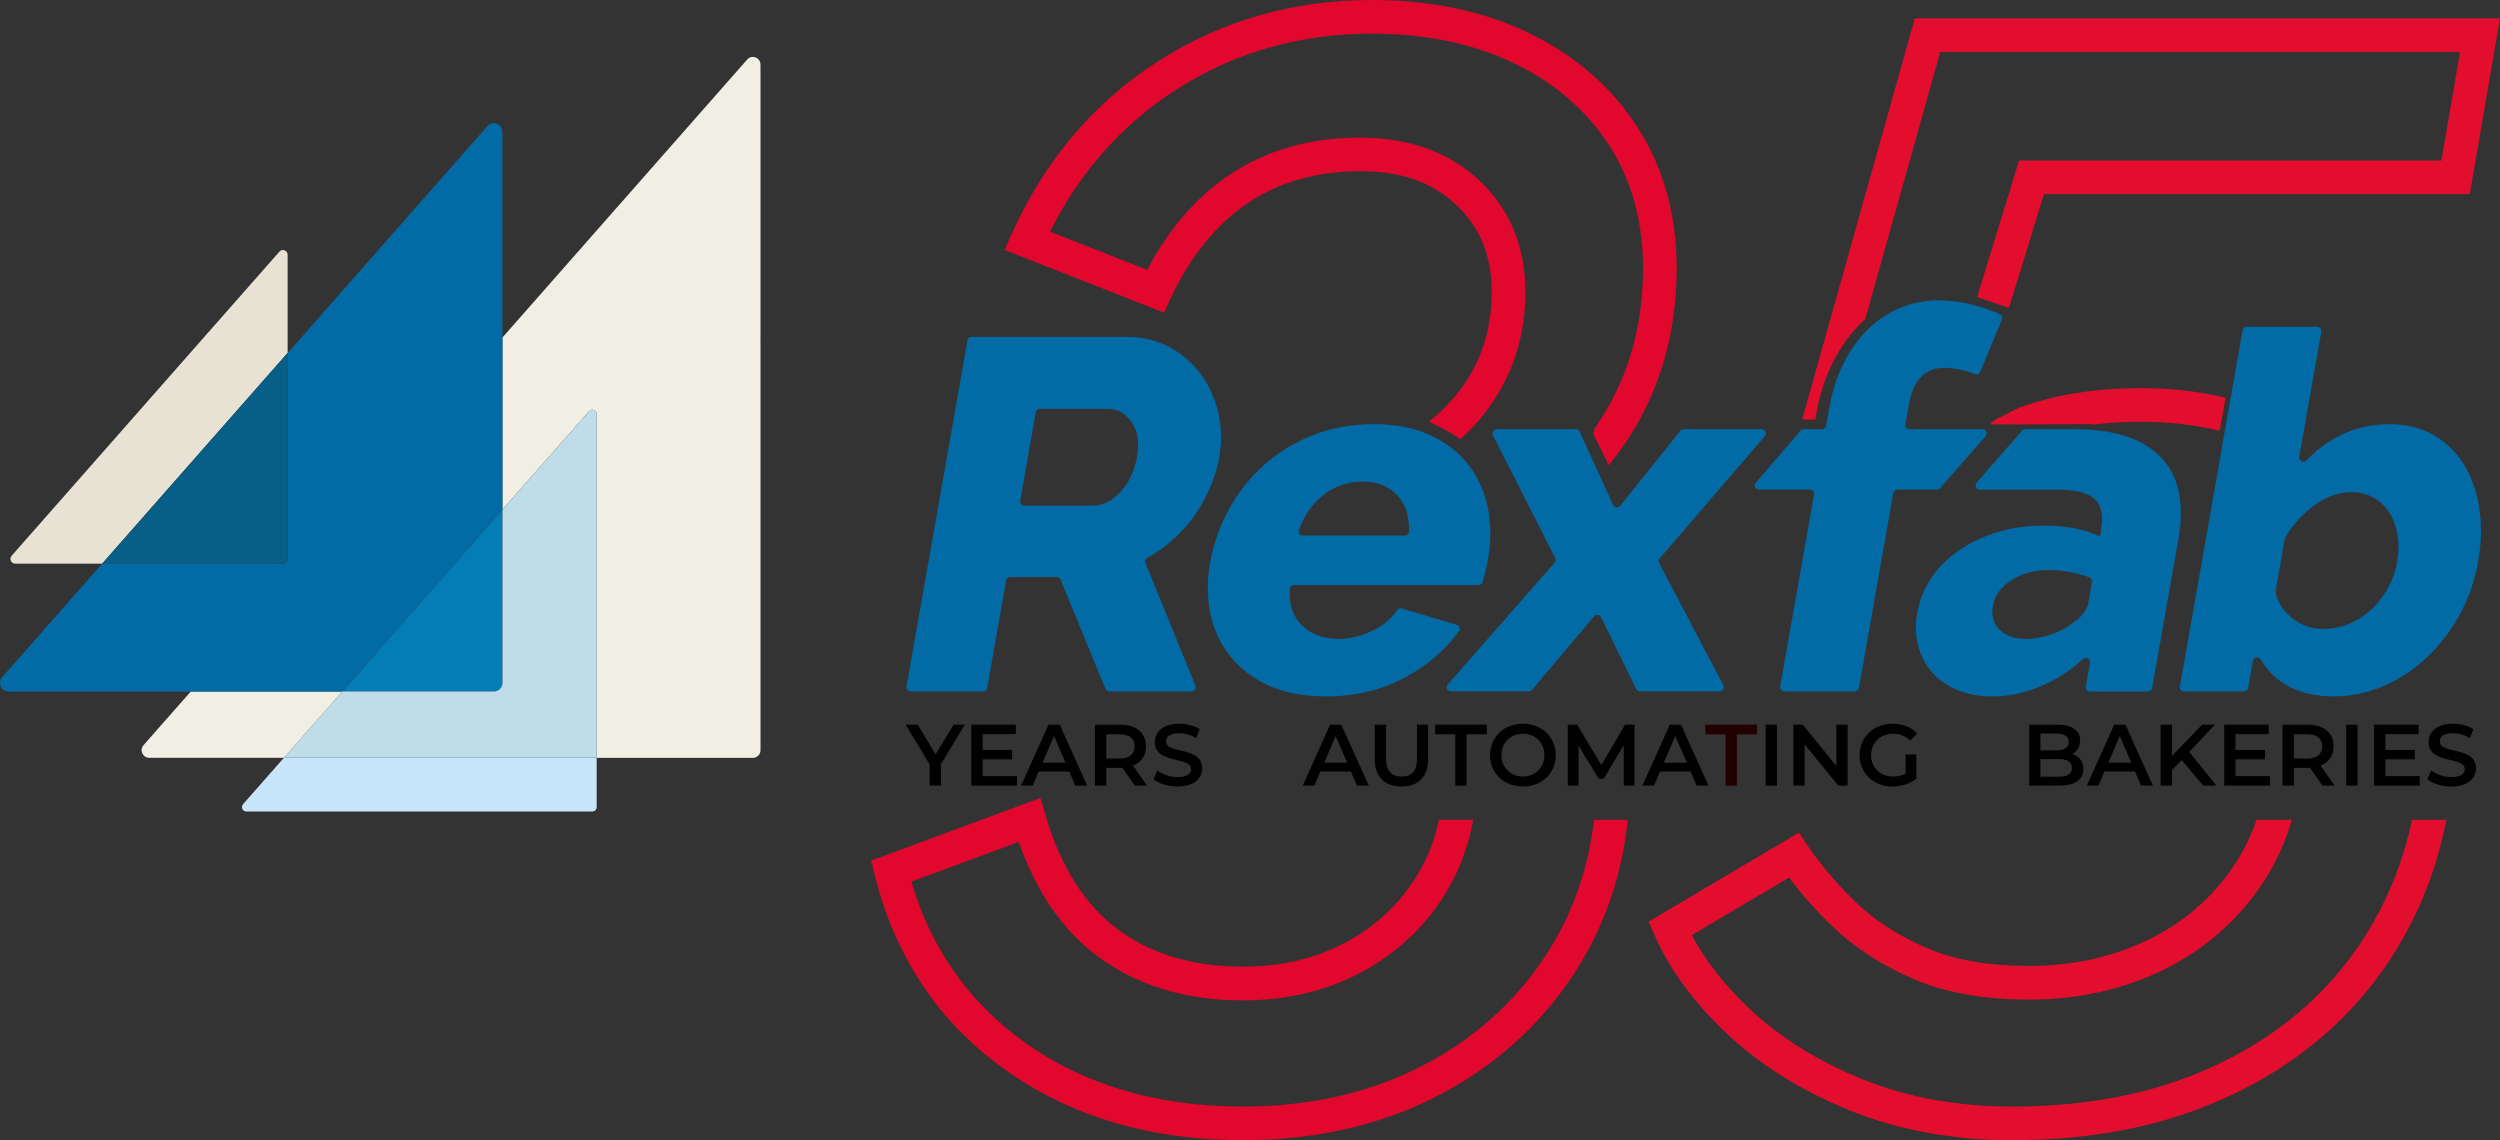 <?xml version="1.0" encoding="UTF-8"?> <svg xmlns="http://www.w3.org/2000/svg" id="Capa_2" viewBox="0 0 361.21 164.74"><rect x="0" y="0" width="361.21" height="164.74" fill="#333333" stroke="none"/><defs><style> .cls-1 { fill: #075f88; } .cls-2 { fill: #047cb6; } .cls-3 { fill: #c8e6fa; } .cls-4 { fill: #e30d2d; } .cls-5 { fill: #f1eee4; } .cls-6 { fill: #026aa5; } .cls-7 { fill: #200; } .cls-8 { fill: #bfdde8; } .cls-9 { fill: #010101; } .cls-10 { fill: #e2072c; } .cls-11 { fill: #e7e2d3; } </style></defs><g id="Capa_1-2" data-name="Capa_1"><path class="cls-10" d="M230.31,118.45c-.78,6.72-2.86,12.88-6.2,18.36-4.35,7.13-10.43,12.82-18.06,16.9-7.67,4.09-16.59,6.17-26.51,6.17-12.31,0-22.92-3.13-31.55-9.32-7.99-5.73-13.48-13.52-16.32-23.18l15.52-5.74c2.55,7.29,6.42,12.87,11.53,16.63,5.66,4.16,12.67,6.27,20.82,6.27,6.41,0,12.25-1.4,17.33-4.16,5.11-2.78,9.19-6.66,12.13-11.54,1.88-3.12,3.17-6.6,3.85-10.39h-4.95c-.61,2.87-1.63,5.5-3.06,7.88-2.49,4.13-5.95,7.42-10.29,9.77-4.36,2.37-9.41,3.57-15.01,3.57-7.1,0-13.13-1.79-17.94-5.32-4.8-3.52-8.35-9.09-10.54-16.56l-.73-2.5-24.47,9.06.53,2.11c2.92,11.79,9.24,21.23,18.77,28.05,9.47,6.79,21.04,10.23,34.38,10.23,10.73,0,20.42-2.27,28.8-6.74,8.41-4.5,15.11-10.77,19.92-18.66,3.81-6.25,6.14-13.26,6.93-20.89h-4.88ZM236.56,18.33c-3.76-5.8-9.03-10.36-15.67-13.56-6.56-3.17-14.19-4.77-22.69-4.77-11.39,0-21.83,3.01-31.02,8.95-9.2,5.93-16.26,14.29-21,24.84l-1.04,2.32,23.05,9.06.96-2.07c2.82-6.04,6.56-10.67,11.14-13.76,4.53-3.05,9.97-4.6,16.14-4.6s10.46,1.59,13.96,4.86c3.46,3.23,5.14,7.35,5.14,12.58,0,4.67-1.16,8.87-3.44,12.51-1.5,2.39-3.39,4.47-5.65,6.23,1.76.81,3.5,1.77,4.55,2.53,2.03-1.81,3.77-3.87,5.22-6.18,2.77-4.42,4.18-9.5,4.18-15.09,0-6.56-2.25-11.99-6.68-16.13-4.38-4.1-10.2-6.17-17.28-6.17s-13.51,1.82-18.86,5.43c-4.77,3.22-8.74,7.82-11.81,13.68l-14.05-5.52c4.31-8.59,10.39-15.46,18.1-20.44,8.4-5.42,17.95-8.17,28.39-8.17,7.76,0,14.68,1.44,20.58,4.29,5.82,2.81,10.43,6.79,13.7,11.83,3.26,5.02,4.91,11,4.91,17.78,0,8.58-2.25,16.22-6.69,22.69-.08.11-.15.22-.24.33l-.25.92,2.23,4.51c.8-.97,1.55-1.97,2.26-3.01,5.01-7.29,7.55-15.86,7.55-25.44,0-7.73-1.91-14.6-5.69-20.43Z"></path><path class="cls-4" d="M276.66,2.65l-16.28,57.98h1.92s.79-8.77,7.2-14.52l10.84-38.6h75.1l-2.69,15.68h-61.03l-6.06,19.74,4.61,1.55,5.04-16.43h61.53l4.37-25.4h-84.55ZM309.3,56.09c-6.59,0-12.48.94-17.51,2.8-.09.04-.19.07-.28.11-1.63.88-3.94,1.84-3.92,2.32,1.66,0,4.91,0,4.91,0l9.13-.05c.3.01.59.03.87.07,2.15-.27,4.42-.4,6.8-.4,4.04,0,7.85.44,11.4,1.31l.86-4.78c-3.85-.93-7.94-1.39-12.26-1.39ZM348.5,118.45c-.66,3.09-1.56,6.04-2.69,8.83-2.73,6.7-6.71,12.55-11.84,17.36-5.14,4.83-11.4,8.61-18.6,11.25-7.25,2.65-15.53,3.99-24.62,3.99-7.89,0-15.14-1.31-21.56-3.91-6.42-2.59-11.89-5.98-16.25-10.06-3.7-3.47-6.55-7.09-8.5-10.8l14.05-8.32c1.81,2.43,3.94,4.82,6.34,7.13,3.1,2.98,6.98,5.5,11.54,7.49,4.59,2,10.25,3.02,16.81,3.02,7.2,0,13.86-1.52,19.81-4.51,6-3.03,10.84-7.41,14.38-13.03,1.62-2.57,2.88-5.39,3.76-8.44h-5.1c-.71,2.1-1.64,4.05-2.77,5.85-3.06,4.86-7.25,8.66-12.46,11.27-5.26,2.65-11.19,3.99-17.62,3.99-5.89,0-10.89-.87-14.87-2.61-4.03-1.75-7.43-3.95-10.11-6.53-2.77-2.67-5.13-5.43-7.01-8.22l-1.28-1.9-21.71,12.86.86,1.97c2.18,4.99,5.74,9.81,10.56,14.33,4.8,4.49,10.77,8.2,17.75,11.02,7,2.83,14.87,4.26,23.38,4.26,9.66,0,18.51-1.44,26.29-4.29,7.82-2.86,14.63-6.99,20.26-12.27,5.64-5.29,10.02-11.71,13.01-19.07,1.37-3.36,2.42-6.92,3.16-10.66h-4.97Z"></path><path class="cls-6" d="M358.21,73.38c-.38-2.43-1.13-4.53-2.24-6.32-1.11-1.77-2.57-3.18-4.39-4.22-1.81-1.03-3.91-1.55-6.28-1.55-2.81,0-5.35.62-7.63,1.84-.5.27-.99.56-1.46.88-1.08.72-2.07,1.56-2.98,2.52-.41.44-1.13.08-1.03-.51l.72-4.1,2.47-13.99c.07-.37-.22-.71-.59-.71h-10.19c-.29,0-.54.21-.59.5l-1.75,9.93-.85,4.8-2.96,16.85-.89,5.04-2.62,14.85c-.07.37.22.71.59.71h8.69c.29,0,.54-.22.59-.5l.69-3.93c.04-.21.17-.36.33-.43.26-.13.61-.06.79.24.83,1.43,1.95,2.6,3.36,3.5.66.42,1.38.77,2.16,1.04,1.47.53,3.14.8,5,.8,2.47,0,4.87-.5,7.18-1.48,1.82-.78,3.51-1.79,5.05-3.05.42-.34.83-.7,1.23-1.07,1.08-1.01,2.06-2.12,2.95-3.33.66-.9,1.27-1.86,1.82-2.87,1.3-2.38,2.19-4.94,2.67-7.69.49-2.74.54-5.32.16-7.75ZM346.36,81.13c-.12.73-.31,1.43-.55,2.1-.22.61-.49,1.2-.81,1.77-.66,1.17-1.45,2.2-2.39,3.06-.94.87-2,1.55-3.18,2.06-1.18.5-2.44.76-3.77.76-1.57,0-2.99-.47-4.28-1.41-1.12-.82-1.93-1.91-2.44-3.26-.14-.39-.16-.81-.08-1.22l1.16-6.61c.08-.47.25-.92.51-1.32,1.07-1.6,2.37-2.96,3.9-4.08,1.04-.75,2.09-1.28,3.15-1.57.71-.2,1.42-.3,2.14-.3,1.18,0,2.26.26,3.21.79.95.53,1.71,1.25,2.29,2.16.58.92.97,1.99,1.18,3.21.21,1.23.2,2.52-.04,3.86Z"></path><g><path class="cls-5" d="M28.17,99.92h-.61l-6.82,7.74c-.63.71-.12,1.83.83,1.83h19.46l8.43-9.57h-21.28Z"></path><path class="cls-5" d="M107.95,8.61l-35.36,40.16v24.87l12.52-14.22c.38-.44,1.11-.17,1.11.42v49.66h22.56c.61,0,1.1-.49,1.1-1.1V9.33c0-1.02-1.26-1.49-1.93-.73"></path><path class="cls-6" d="M27.56,99.92H1.25c-1.07,0-1.64-1.27-.94-2.07l14.44-16.4h26.13c.38,0,.69-.31.69-.69v-29.77l28.84-32.76c.76-.86,2.18-.33,2.18.82v54.59l-23.13,26.28h-21.9Z"></path><path class="cls-11" d="M40.36,36.37l-12.19,13.84L1.68,80.3c-.39.44-.08,1.14.52,1.14h12.55l13.42-15.25,13.39-15.21v-14.17c0-.63-.79-.93-1.2-.45"></path><path class="cls-3" d="M35.12,116.2c-.36.41-.07,1.05.47,1.05h49.99c.35,0,.63-.28.63-.63v-7.13h-45.19l-5.91,6.71Z"></path><path class="cls-1" d="M14.75,81.45h26.13c.38,0,.69-.31.69-.69v-29.77l-26.81,30.46Z"></path><path class="cls-2" d="M71.35,99.92c.69,0,1.25-.56,1.25-1.25v-25.03l-23.13,26.28h21.89Z"></path><path class="cls-8" d="M85.12,59.41l-12.52,14.22v25.03c0,.69-.56,1.25-1.25,1.25h-21.89l-8.43,9.57h45.19v-49.66c0-.58-.72-.85-1.11-.42"></path></g><path class="cls-6" d="M176.04,59.71c-.47-2.07-1.29-3.93-2.48-5.56-1.18-1.64-2.7-2.96-4.54-3.97-1.84-1.01-3.95-1.51-6.32-1.51h-22.31c-.29,0-.55.21-.6.49l-8.82,50.03c-.06.37.22.71.6.71h10.46c.3,0,.55-.22.6-.5l2.74-15.53c.05-.29.3-.5.59-.5h6.72c.24,0,.46.15.56.38l6.47,15.77c.09.23.32.38.56.38h11.89c.43,0,.72-.44.56-.84l-7.22-17.71c-.12-.29,0-.61.27-.76,1.23-.67,2.38-1.46,3.44-2.38,1.21-1.03,2.28-2.2,3.22-3.5.8-1.09,1.48-2.25,2.05-3.46.11-.23.22-.46.32-.69.54-1.24.96-2.53,1.24-3.87.05-.23.1-.47.14-.71.38-2.11.33-4.21-.14-6.27ZM164.28,65.98c-.37,2.07-1.17,3.77-2.4,5.09-1.23,1.32-2.53,1.98-3.91,1.98h-9.98c-.37,0-.66-.34-.59-.7l2.25-12.8c.05-.28.31-.49.6-.49h9.83c1.33,0,2.46.62,3.38,1.87.92,1.25,1.19,2.94.82,5.05Z"></path><path class="cls-6" d="M215.21,74.99c-.05-.53-.13-1.06-.23-1.58-.47-2.35-1.4-4.43-2.79-6.24-.74-.95-1.6-1.8-2.59-2.55-.88-.66-1.85-1.24-2.93-1.74-.61-.29-1.26-.53-1.94-.74-1.85-.57-3.94-.85-6.26-.85-3.19,0-6.12.53-8.8,1.59-2.42.96-4.57,2.22-6.46,3.81-.21.16-.41.34-.61.52-2.04,1.83-3.72,3.96-5.05,6.39-1.33,2.42-2.24,5.01-2.72,7.75-.45,2.55-.43,4.99.06,7.33.23,1.09.56,2.11,1,3.08.49,1.11,1.11,2.14,1.87,3.08,1.42,1.78,3.29,3.19,5.6,4.23,2.31,1.03,5.04,1.55,8.18,1.55,4.32,0,8.19-.94,11.61-2.82.11-.06.22-.12.33-.19,1.48-.83,2.82-1.77,4.02-2.83,1.25-1.07,2.35-2.27,3.3-3.58.25-.33.08-.81-.32-.92l-7.96-2.37c-.27-.08-.54.03-.69.26-.35.56-.79,1.06-1.31,1.52-.6.53-1.31,1-2.14,1.4-1.69.82-3.36,1.23-5.02,1.23-.26,0-.51-.01-.76-.03-.02,0-.04,0-.05-.01-.39-.03-.77-.09-1.14-.18-.02,0-.04,0-.06-.01-1.23-.29-2.31-.88-3.24-1.76-.93-.87-1.5-2.02-1.7-3.43-.08-.56-.1-1.16-.07-1.81.02-.32.29-.56.61-.56h26.67c.27,0,.49-.17.58-.42.12-.38.25-.81.36-1.28.02-.09.04-.17.06-.26.14-.57.26-1.14.36-1.72.36-2.03.44-3.98.23-5.86ZM202.97,77.38h-14.71c-.42,0-.71-.41-.57-.81.68-1.98,1.77-3.6,3.27-4.85.11-.1.23-.19.35-.27,1.62-1.24,3.47-1.86,5.55-1.86.93,0,1.77.13,2.53.38,1.03.34,1.89.91,2.6,1.71,1.12,1.29,1.65,3,1.59,5.13-.01.32-.28.57-.61.57Z"></path><path class="cls-6" d="M239.8,80.68c-.16.19-.19.45-.07.67l9.27,17.66c.21.4-.08.88-.53.88h-11.51c-.23,0-.45-.13-.55-.33l-5.09-10.38c-.19-.39-.72-.45-1-.12l-.99,1.17-3.32,3.93h0s-4.65,5.52-4.65,5.52c-.11.14-.28.21-.46.21h-11.27c-.52,0-.8-.61-.46-1l.77-.87,10.12-11.53,3.21-3.66,1.35-1.53c.16-.19.19-.45.08-.67l-2.21-4.36-2.22-4.37-4.57-9.01c-.2-.4.09-.88.54-.88h11.44c.24,0,.46.14.55.36l.68,1.48,2.23,4.88,1.93,4.22c.18.41.73.48,1.02.13l8.7-10.84c.12-.14.29-.23.47-.23h11.28c.52,0,.8.61.46,1l-15.2,17.67Z"></path><path class="cls-6" d="M275.8,58.48l-.5,2.83c-.07.37.22.7.59.7h10.55c.52,0,.79.61.45,1.01l-6.57,7.52c-.12.13-.28.2-.45.2h-5.73c-.29,0-.54.22-.59.5l-2.97,16.83-.87,4.95-1.13,6.38c-.05.28-.3.5-.59.5h-10.18c-.38,0-.66-.34-.6-.71l1.95-11.06.87-4.95,1.57-8.9.02-.08.48-2.75c.07-.37-.22-.71-.59-.71h-7.37c-.52,0-.79-.6-.46-.99l6.14-7.14h0s.33-.39.33-.39c.12-.13.29-.21.46-.21h2.65c.29,0,.54-.21.59-.49l.46-2.61c.42-2.35,1.1-4.5,2.06-6.42.68-1.37,1.48-2.59,2.37-3.67.36-.44.74-.85,1.13-1.24,1.38-1.34,2.94-2.38,4.69-3.1,1.74-.72,3.59-1.08,5.54-1.08,1.7,0,3.44.23,5.2.71,1.2.31,2.41.74,3.63,1.28.3.13.44.49.31.79l-3.13,7.53c-.12.31-.47.47-.78.34-.56-.23-1.17-.42-1.84-.59-.34-.08-.68-.15-1.01-.19-.53-.09-1.04-.13-1.54-.13-2.8,0-4.52,1.78-5.14,5.34Z"></path><path class="cls-6" d="M312.2,66.05c-2.61-2.69-6.75-4.04-12.4-4.04h-7.19c-.17,0-.34.08-.45.21l-2.4,2.74-4.18,4.78c-.34.4-.06,1.01.46,1.01h11.08c4.86,0,7.11,1.32,6.5,5.44,0,.11-.02.22-.04.33l-.18,1.01c-1-.53-2.2-.93-3.61-1.18t-.02-.01c-1.43-.27-2.93-.4-4.5-.4-2.38,0-4.59.31-6.65.94-2.06.62-3.9,1.49-5.52,2.6-1.62,1.1-2.96,2.43-4.02,3.96-.39.57-.73,1.17-1.03,1.79h0c-.49,1.06-.84,2.17-1.05,3.34-.25,1.46-.26,2.83-.01,4.09.05.24.1.47.17.7.4,1.47,1.08,2.75,2.03,3.83.95,1.08,2.17,1.92,3.66,2.52,1.48.61,3.15.91,5,.91,2.57,0,5.11-.58,7.62-1.74,1.97-.9,3.81-2.13,5.49-3.66.43-.39,1.11-.03,1.01.54l-.6,3.44c-.07.37.21.71.59.71h8.4c.29,0,.54-.21.59-.5l2.97-16.8.83-4.72s0-.07.02-.11c.88-5.15.02-9.05-2.57-11.73ZM302.25,84.08l-.55,3.12c-.17.96-.88,1.87-2.12,2.74-.89.72-1.96,1.3-3.2,1.73s-2.48.65-3.71.65c-1.62,0-2.87-.45-3.76-1.34-.89-.89-1.21-2.03-.96-3.42.27-1.54,1.17-2.79,2.69-3.76,1.53-.96,3.33-1.44,5.42-1.44,1,0,2.06.11,3.19.33.94.18,1.82.42,2.62.72.28.1.43.38.38.67Z"></path><path class="cls-9" d="M137.79,104.7l-2.61,4.29-2.58-4.29h-1.75l3.46,5.73v3.08h1.64v-3.11l3.45-5.7h-1.61Z"></path><path class="cls-9" d="M141.98,112.14v-2.43h4.25v-1.35h-4.25v-2.29h4.79v-1.37h-6.43v8.81h6.61v-1.37h-4.97Z"></path><path class="cls-9" d="M153.11,104.7h-1.62l-3.96,8.81h1.69l.86-2.04h4.41l.88,2.04h1.71l-3.97-8.81ZM150.64,110.19l1.65-3.85,1.66,3.85h-3.31Z"></path><path class="cls-9" d="M163.7,110.62c1.2-.47,1.88-1.45,1.88-2.79,0-1.95-1.44-3.13-3.75-3.13h-3.63v8.81h1.64v-2.57h1.99c.11,0,.22,0,.34-.01l1.8,2.58h1.76l-2.03-2.89ZM161.75,109.6h-1.91v-3.51h1.91c1.44,0,2.18.64,2.18,1.74s-.74,1.77-2.18,1.77Z"></path><path class="cls-9" d="M168.47,107.13c0-.67.56-1.2,1.92-1.2.76,0,1.63.23,2.43.7l.51-1.28c-.76-.5-1.87-.78-2.93-.78-2.42,0-3.55,1.21-3.55,2.64,0,3.27,5.24,2.02,5.24,3.92,0,.66-.58,1.15-1.95,1.15-1.09,0-2.21-.4-2.91-.97l-.57,1.27c.73.63,2.1,1.06,3.48,1.06,2.41,0,3.56-1.21,3.56-2.62,0-3.24-5.23-2.01-5.23-3.89Z"></path><path class="cls-9" d="M193.79,104.7h-1.61l-3.96,8.81h1.68l.87-2.04h4.41l.88,2.04h1.71l-3.98-8.81ZM191.33,110.19l1.65-3.85,1.66,3.85h-3.31Z"></path><path class="cls-9" d="M204.73,104.7v4.91c0,1.81-.8,2.59-2.22,2.59s-2.25-.78-2.25-2.59v-4.91h-1.63v4.97c0,2.57,1.45,3.97,3.86,3.97s3.85-1.4,3.85-3.97v-4.97h-1.61Z"></path><path class="cls-9" d="M207.34,104.7v1.39h2.92v7.42h1.64v-7.42h2.92v-1.39h-7.48Z"></path><path class="cls-9" d="M220.04,104.57c-2.73,0-4.75,1.93-4.75,4.54s2.02,4.53,4.75,4.53,4.74-1.92,4.74-4.53-2.01-4.54-4.74-4.54ZM220.04,112.2c-1.78,0-3.1-1.29-3.1-3.09s1.32-3.1,3.1-3.1,3.1,1.3,3.1,3.1-1.33,3.09-3.1,3.09Z"></path><path class="cls-9" d="M236.15,104.7h-1.35l-3.43,5.84-3.5-5.84h-1.35v8.81h1.56v-5.76l2.9,4.76h.73l2.89-4.84v5.84h1.56v-8.81Z"></path><path class="cls-9" d="M242.87,104.7h-1.61l-3.96,8.81h1.68l.87-2.04h4.41l.88,2.04h1.71l-3.98-8.81ZM240.4,110.19l1.65-3.85,1.67,3.85h-3.32Z"></path><path class="cls-7" d="M246.4,104.7v1.39h2.92v7.42h1.63v-7.42h2.92v-1.39h-7.47Z"></path><path class="cls-9" d="M255.11,104.7v8.81h1.63v-8.81h-1.63Z"></path><path class="cls-9" d="M265.33,104.7v5.97l-4.86-5.97h-1.35v8.81h1.62v-5.96l4.86,5.96h1.35v-8.81h-1.62Z"></path><path class="cls-9" d="M275.33,111.75c-.56.33-1.18.45-1.81.45-1.86,0-3.18-1.31-3.18-3.09s1.32-3.1,3.19-3.1c.95,0,1.74.31,2.43,1.01l1.03-1.01c-.83-.95-2.06-1.44-3.53-1.44-2.76,0-4.77,1.9-4.77,4.54s2.01,4.53,4.74,4.53c1.25,0,2.53-.38,3.45-1.12v-3.51h-1.55v2.74Z"></path><path class="cls-9" d="M299.42,108.93c.68-.37,1.13-1.03,1.13-1.94,0-1.4-1.13-2.29-3.24-2.29h-4.13v8.81h4.38c2.26,0,3.45-.88,3.45-2.39,0-1.15-.65-1.89-1.59-2.19ZM294.81,105.98h2.32c1.13,0,1.77.41,1.77,1.23s-.64,1.2-1.77,1.2h-2.32v-2.43ZM297.46,112.23h-2.65v-2.55h2.65c1.23,0,1.9.4,1.9,1.28s-.67,1.27-1.9,1.27Z"></path><path class="cls-9" d="M307.09,104.7h-1.62l-3.96,8.81h1.69l.86-2.04h4.41l.88,2.04h1.71l-3.97-8.81ZM304.62,110.19l1.65-3.85,1.66,3.85h-3.31Z"></path><path class="cls-9" d="M316.31,108.64l3.7-3.94h-1.83l-4.36,4.52v-4.52h-1.64v8.81h1.64v-2.25l1.4-1.44,3.11,3.69h1.91l-3.93-4.87Z"></path><path class="cls-9" d="M322.99,112.14v-2.43h4.26v-1.35h-4.26v-2.29h4.8v-1.37h-6.43v8.81h6.61v-1.37h-4.98Z"></path><path class="cls-9" d="M335.29,110.62c1.2-.47,1.88-1.45,1.88-2.79,0-1.95-1.44-3.13-3.75-3.13h-3.63v8.81h1.64v-2.57h1.99c.11,0,.22,0,.34-.01l1.8,2.58h1.76l-2.03-2.89ZM333.34,109.6h-1.91v-3.51h1.91c1.44,0,2.18.64,2.18,1.74s-.74,1.77-2.18,1.77Z"></path><path class="cls-9" d="M338.99,104.7v8.81h1.64v-8.81h-1.64Z"></path><path class="cls-9" d="M344.65,112.14v-2.43h4.25v-1.35h-4.25v-2.29h4.79v-1.37h-6.43v8.81h6.61v-1.37h-4.97Z"></path><path class="cls-9" d="M352.51,107.13c0-.67.56-1.2,1.92-1.2.76,0,1.63.23,2.43.7l.51-1.28c-.77-.5-1.88-.78-2.93-.78-2.42,0-3.55,1.21-3.55,2.64,0,3.27,5.23,2.02,5.23,3.92,0,.66-.57,1.15-1.95,1.15-1.08,0-2.2-.4-2.9-.97l-.57,1.27c.73.63,2.1,1.06,3.47,1.06,2.42,0,3.57-1.21,3.57-2.62,0-3.24-5.23-2.01-5.23-3.89Z"></path></g></svg> 